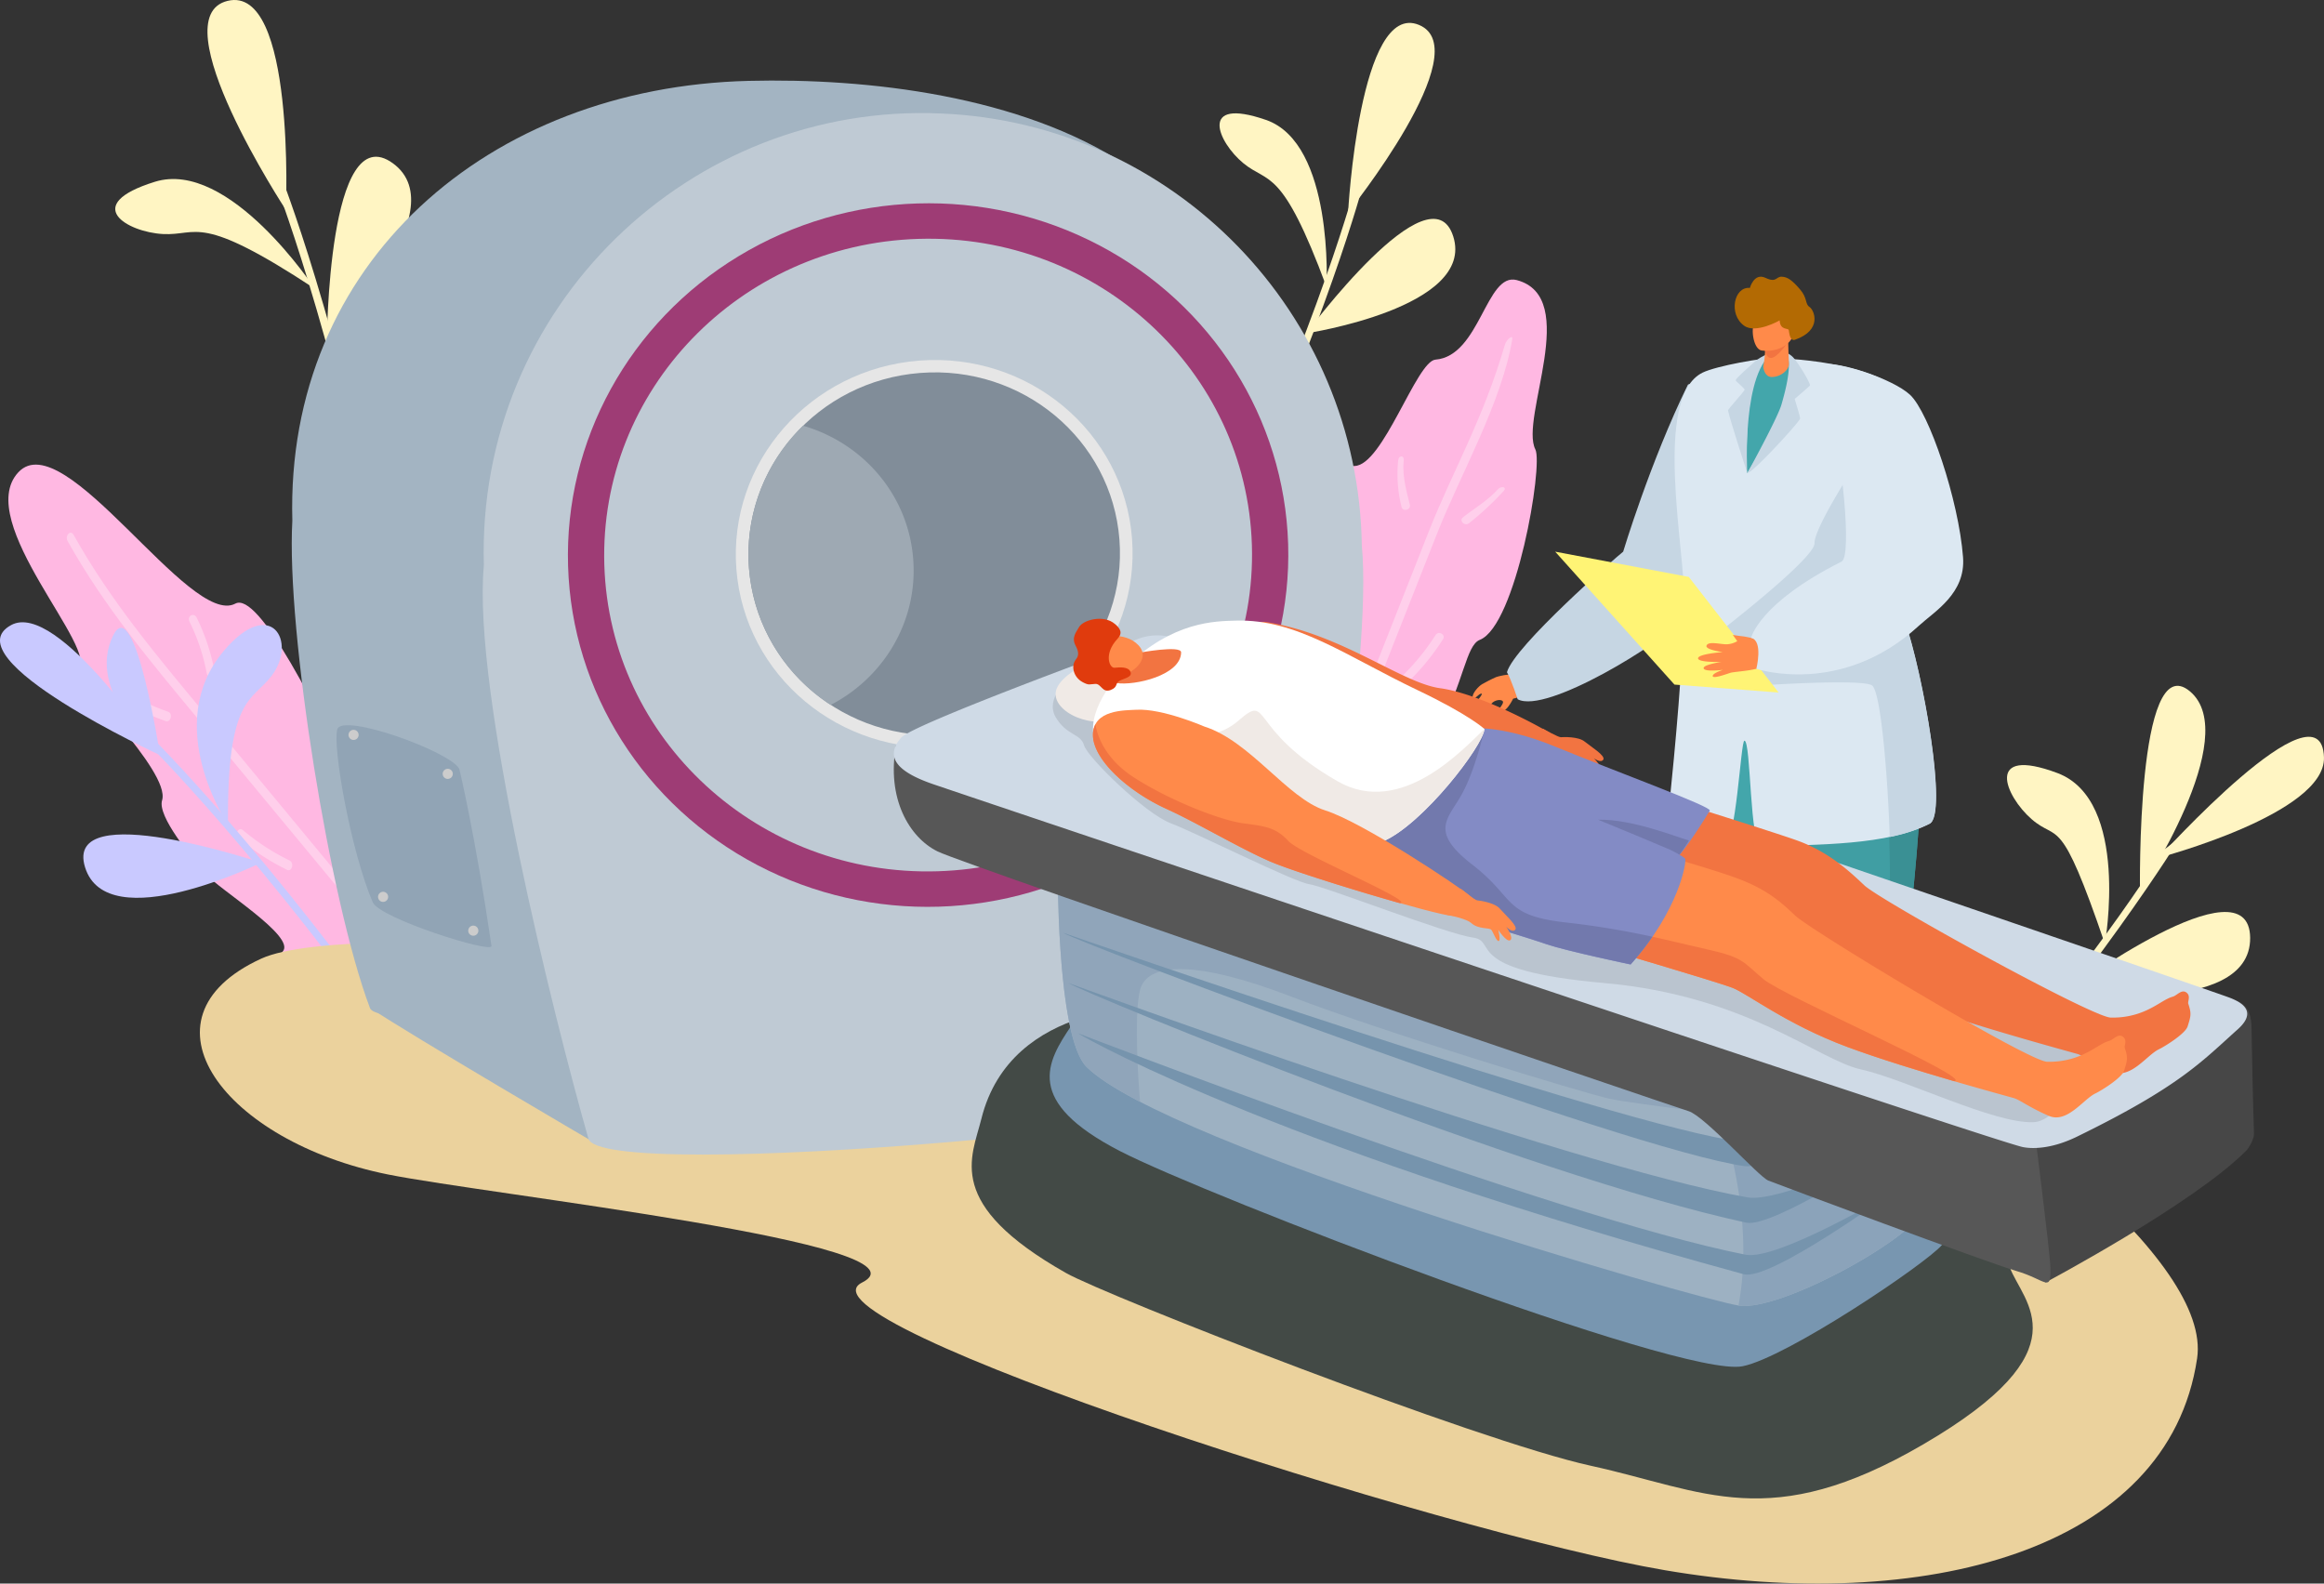 <?xml version="1.0"?>
<svg xmlns="http://www.w3.org/2000/svg" viewBox="0 0 1118.11 761.89" width="1118.11" height="761.89" x="0" y="0"><rect x="0" y="0" width="1118.11" height="761.89" fill="#333333" stroke="none"/><defs><style>.cls-1{fill:#ffb8e2;}.cls-2{fill:#ffcfeb;}.cls-3{fill:#c9c9ff;}.cls-4{fill:#fff5c3;}.cls-5{fill:#ebd29d;}.cls-6{fill:#ff8a4a;}.cls-7{fill:#a3b4c2;}.cls-8{fill:#bfcad4;}.cls-9{fill:#9e3c75;}.cls-10{fill:#e6e6e6;}.cls-11{fill:#818d99;}.cls-12{fill:#9ea9b3;}.cls-13{fill:#91a4b5;}.cls-14{fill:#ccc;}.cls-15{fill:#c6d6e3;}.cls-16{fill:#607475;}.cls-17{fill:#43a6ab;}.cls-18{fill:#3a9094;}.cls-19{fill:#409ea3;}.cls-20{fill:#dce8f2;}.cls-21{fill:#f27441;}.cls-22{fill:#b36a03;}.cls-23{fill:#fff475;}.cls-24{fill:#434a46;}.cls-25{fill:#7896b0;}.cls-26{fill:#9db1c2;}.cls-27{fill:#90a5ba;}.cls-28{fill:#8ba3ba;}.cls-29{fill:#7694ad;}.cls-30{fill:#474747;}.cls-31{fill:#575757;}.cls-32{fill:#cfdae6;}.cls-33{fill:#bac4cf;}.cls-34{fill:#f0eae6;}.cls-35{fill:#838bc5;}.cls-36{fill:#7279ad;}.cls-37{fill:#fff;}.cls-38{fill:#e03b0d;}</style></defs><title>3_image_2</title><g id="Layer_2" data-name="Layer 2"><g id="Layer_2-2" data-name="Layer 2"><path class="cls-1" d="M626,427.06s-.43-202.42,25.71-202.87c13.68-.24,29.77-50.43,38.91-51.16,21.49-1.73,24.34-42.19,39.12-38.27,31,8.22,1.3,66.47,8.94,81.46,3.89,7.62-9.3,84.74-26.72,91.63-6.64,2.62-7.54,20-20.42,44.61C670.66,392.47,635.9,444.14,626,427.06Z"/><path class="cls-2" d="M724,165.93c-10.4,35.77-25.3,61.16-36.63,89.87l-37.2,94.26c-1,2.43,3,3.43,4,1l37.19-94.26c11.33-28.72,31.18-63.18,36.21-93.62C727.93,160.66,724.67,163.44,724,165.93Z"/><path class="cls-2" d="M690.68,305.52a110.76,110.76,0,0,1-16.33,20c-1.89,1.84,1,4.64,2.93,2.8a115.8,115.8,0,0,0,17-20.8C695.67,305.27,692.09,303.31,690.68,305.52Z"/><path class="cls-2" d="M672.69,221.48a64.33,64.33,0,0,0,1.61,22.42c.63,2.5,4.63,1.42,4-1.09-1.76-7-3.69-14-2.94-21.23C675.62,219,673,218.92,672.69,221.48Z"/><path class="cls-2" d="M720.57,235.51c-5.13,5.57-10.76,8.69-16.71,13.41-2.07,1.65.87,4.44,2.93,2.8a145.36,145.36,0,0,0,16.6-15.44C725.18,234.35,722.36,233.56,720.57,235.51Z"/><path class="cls-1" d="M224.39,504.69s-89.23-226-111.16-214.28S30.92,203.53,8.82,227.23,49,313.17,37.44,322.31c-3.75,3,44.9,48.71,40.54,62.75-2.37,7.68,14.24,27.48,20.67,35.11s43.94,30.38,37.38,37.61C122.56,472.63,223.46,539.33,224.39,504.69Z"/><path class="cls-2" d="M35.41,257.33c17.65,31.6,40.14,58.31,62.27,85l72.62,87.72c1.87,2.26-1,5.24-2.86,3L94.81,345.36c-22.12-26.72-44.61-53.42-62.26-85C31.08,257.7,33.93,254.67,35.41,257.33Z"/><path class="cls-2" d="M116.89,399.41A108.72,108.72,0,0,0,139.29,414c2.39,1.17,1.2,5.66-1.2,4.5a114,114,0,0,1-23.3-15.25C112.63,401.47,114.73,397.6,116.89,399.41Z"/><path class="cls-2" d="M94.64,297.2A99.9,99.9,0,0,1,103.22,323c.59,3.09-3.22,3.76-3.81.67a94.55,94.55,0,0,0-8.22-24.52C89.83,296.36,93.29,294.47,94.64,297.2Z"/><path class="cls-2" d="M60.25,333a128,128,0,0,0,20.63,9.44c2.46.86,1.25,5.35-1.19,4.49a128,128,0,0,1-20.63-9.43C56.72,336.18,57.9,331.68,60.25,333Z"/><path class="cls-3" d="M77,363.32S65,285,54.58,305.48C40.48,333.21,77,363.32,77,363.32Z"/><path class="cls-3" d="M77,363.32S27.73,288.6,5.38,300.73C-24.09,316.72,77,363.32,77,363.32Z"/><path class="cls-3" d="M125.58,415.07s-74,36.48-84.65,2.22S125.58,415.07,125.58,415.07Z"/><path class="cls-3" d="M109.69,396.7S77.28,349,107.76,313.05c22.42-26.47,35.41-4.5,23,12C121.23,337.66,109.22,334.66,109.69,396.7Z"/><path class="cls-3" d="M170.76,476.37C104.94,388.83,63.41,350.12,63,349.74l2-2.93c.41.38,42.15,39.28,108.19,127.12Z"/><path class="cls-4" d="M648.59,102.24S711.44,24,682.73,12,648.59,102.24,648.59,102.24Z"/><path class="cls-4" d="M628.48,160.37S710,148,699.18,113.76,628.48,160.37,628.48,160.37Z"/><path class="cls-4" d="M638.21,138.07S641.84,69,609.05,57.68,586,68.48,598.18,78.51,616.66,79.89,638.21,138.07Z"/><path class="cls-4" d="M595.48,239.15C639.9,139,653.5,83.92,653.63,83.37l3.54.34c-.13.55-13.79,55.94-58.36,156.4Z"/><path class="cls-4" d="M1029.58,429s49.85-74.83,24-96.4S1029.58,429,1029.58,429Z"/><path class="cls-4" d="M994.58,476.82s88.28,13.27,88-25.58S994.58,476.82,994.58,476.82Z"/><path class="cls-4" d="M1038.59,412.68s80.21-21.11,79.51-48.21C1117.1,325.63,1038.59,412.68,1038.59,412.68Z"/><path class="cls-4" d="M1012.69,454.07s12.29-69-22.87-82.15-25.28,11-12.35,22.23S991,390.51,1012.69,454.07Z"/><path class="cls-4" d="M928.92,554.08c78-89.31,110.33-142.48,111.9-145l8.16-6.26c-.31.53-38.7,63.69-116.92,153.3Z"/><path class="cls-4" d="M137.55,101S142.21-7.54,109.49.42,137.55,101,137.55,101Z"/><path class="cls-4" d="M157.27,164.58s63.17-63.08,31.78-86S157.27,164.58,157.27,164.58Z"/><path class="cls-4" d="M151.45,138.89S110.35,76.32,74.5,87.46s-13.21,24.22,3.88,25.14S95.37,102,151.45,138.89Z"/><path class="cls-4" d="M179,254.43C153.55,138.65,130.08,81.86,129.85,81.3l3.3-2c.24.57,23.83,57.63,49.35,173.81Z"/><path class="cls-5" d="M422.23,466.27s-251.76-25.73-296.65-5C63,490.1,108.21,549.31,186.73,565.08c48.22,9.68,264.73,33.55,228,52S694.65,737.39,801.06,755.48c123.51,21,242.13-8.72,256-101.88S653,336.86,557.47,339.16,422.23,466.27,422.23,466.27Z"/><path class="cls-6" d="M733.75,333.21c1.79-4.75-1.09-7.53-4.66-8.43-3.26-.82-8.76.75-9.33,1-1.62.67-6,2.93-6.72,3.41-1.69,1-4.8,4.32-4.58,6.56.17,1.73,2.8-1.75,4-2,2.16-.5-3.83,5.19-3.13,6.24s3.88-1.56,4.58-2.26-1.32,3.25-1.26,4c.11,1.7,2.85-.62,4.75-3s4.72-2,7.86-2.2S733.06,335.05,733.75,333.21Z"/><path class="cls-6" d="M728,336.12a24,24,0,0,1-2.57,4.13c-1.42,1.73-3,2.71-4.14,2.16s1.16-2.42,1.76-4.14-2.36-1.46-2.36-1.46l3.4-6.54Z"/><path class="cls-7" d="M360.09,38.91C417.57,37.48,491.31,46,542.23,79.66c39.95,26.41-11.65,85.37-8.46,133.22,7.68,47.92-11.17,176.44-19.27,223.86-154.38,33.68-332.5,62.51-336.56,48.1-19.05-50.37-40.28-181-37.29-234.36C137.25,126.37,235.17,42,360.09,38.91Z"/><path class="cls-7" d="M403.49,52.84,287.3,550.52S198,498.3,177.94,484.84L247.05,95.41Z"/><path class="cls-8" d="M452.68,54.6c112.11,4.58,200.89,96.11,202.51,207.87,5.27,54.79-20.51,205.29-31,258.72.88,18-337,48.91-341.17,26.41-16.51-58.14-55.9-215.13-50.23-275.54C229.15,147.56,332.45,49.27,452.68,54.6Z"/><ellipse class="cls-9" cx="446.53" cy="267.05" rx="173.3" ry="169.25" transform="translate(-7.95 13.77) rotate(-1.75)"/><ellipse class="cls-8" cx="446.53" cy="267.05" rx="155.85" ry="152.2" transform="translate(-7.95 13.77) rotate(-1.75)"/><ellipse class="cls-10" cx="449.46" cy="266.45" rx="95.46" ry="93.23" transform="translate(-19.32 35.68) rotate(-4.45)"/><ellipse class="cls-11" cx="449.46" cy="266.45" rx="89.38" ry="87.28" transform="translate(-19.32 35.68) rotate(-4.45)"/><path class="cls-12" d="M360.35,273.38a86.25,86.25,0,0,1,26-68.56c28.74,8.29,50.63,33.17,53,64.13,2.33,29.89-14.16,57-39.71,70.21A86.4,86.4,0,0,1,360.35,273.38Z"/><path class="cls-13" d="M221,370s7.64,31.7,15.46,85.12c.56,3.9-53.8-13.26-57.12-21-10.46-24.37-19.4-74.42-17.07-83.19C164.46,342.72,217.05,361.71,221,370Z"/><path class="cls-14" d="M213.1,373.06a2.43,2.43,0,1,0,1.58-3.05A2.43,2.43,0,0,0,213.1,373.06Z"/><path class="cls-14" d="M167.79,354.31a2.43,2.43,0,1,0,1.58-3.05A2.43,2.43,0,0,0,167.79,354.31Z"/><path class="cls-14" d="M182,432.23a2.43,2.43,0,1,0,1.58-3.05A2.43,2.43,0,0,0,182,432.23Z"/><path class="cls-14" d="M225.38,448.46a2.43,2.43,0,1,0,1.58-3A2.43,2.43,0,0,0,225.38,448.46Z"/><path class="cls-15" d="M812,185.24c-18.1,37-31,80-31.07,80.18-3,2.31-52.34,45.31-55.91,58,2.15,3.73,5.14,13,5.14,13,13.74,7.45,70.14-27.61,79.74-38.68,33.43-38.53,48.67-89.88,48.67-89.88S814.05,180.94,812,185.24Z"/><path class="cls-16" d="M857.53,566.79s5.94,15,1.72,20.19c-2.24,2.76-8.57,1.23-16.14,1.66-6.74.38-14.71,2.84-17.88,3-11.12.41-14.22-3.33-10.55-7.39,5.78-6.41,21.11-8.64,27.21-21.22S857.53,566.79,857.53,566.79Z"/><path class="cls-17" d="M820.16,321.81c-10.26,32.77-9.87,99.26-9.9,122,0,13.64,4.85,74,17.3,130.77,0,0,9.33,12.07,32.75-1.7,6.05-3.56,9.22-96.92,1.73-127.7-1.72-7.08,22-94.55,16.9-115.93C875.68,315.49,834,277.63,820.16,321.81Z"/><path class="cls-18" d="M862,445.2c-.87-3.59,4.77-27.78,9.89-53.57L853.3,373.17S843.15,430.12,845,440.8c2.11,12.51,8.24,27.42,10.76,40.47s4.72,65.85,8.9,64.61c.15,0,.31-.28.48-.65C867.29,514.24,867,465.76,862,445.2Z"/><path class="cls-16" d="M908.26,569s-19.85-3.05-20.67.21c-1.42,5.69-9.69,9.39-13.33,11.85-5.08,3.44-11.22,6.42-9.26,11.07,1.64,3.92,16.62,2.86,21.8.7,11.08-4.62,11.4-2.7,16.2-4.18C910.45,586.34,916.39,584.34,908.26,569Z"/><path class="cls-19" d="M924.21,339.05c2.44,29.74-3.21,87-5.4,104.54-.81,6.5,16.81,35.51-5.93,133.79,0,0-32.27,9.28-32.82-2.74,0,0-11.23-119.34-12.12-133.23-1.19-18.66-4.55-42.76,1.84-101.68C874.1,300,921.76,309.3,924.21,339.05Z"/><path class="cls-18" d="M918.81,443.59c1.62-13,5.13-47.7,5.86-76.92-5.81.66-11.63,1.28-17.45,1.75,1.52,18.95,1.82,39.3,2,47,.62,31.59-5.59,34.79-2.48,45.35,1.3,4.41,3.15,15.73,5.45,36.65,3.21,29.09,3.8,66.29,4.83,60.81C933.3,475.25,918.06,449.64,918.81,443.59Z"/><path class="cls-20" d="M854,172.22c14,.56,40.94,3.23,55.51,12.4,7.9,5,1.08,97.64,6.66,113.55,9.06,25.84,20.95,93.57,12.18,98.12-20,10.39-53.78,10.12-81,10.86-5.6.15-4.86-50.66-8.08-50.8-1.78-.08-4,50.22-9.71,49.9-17.76-1-27.61-7.3-26.7-16.24,3.37-33.15,6.68-68.84,7.44-100.41.59-24.14-15.4-98.38,8.84-110.32C825.83,176,848.69,172,854,172.22Z"/><path class="cls-15" d="M873,261.35c.2,7.45-47.63,44.13-47.63,44.13l23,24.21s46.57-3.11,52.17,0c4.58,2.54,7.91,48.12,8.62,73a75.63,75.63,0,0,0,19.26-6.4c8.77-4.55-3.12-72.28-12.18-98.12-3.09-8.83-2.37-41.29-2.47-69.28-11.47-4.17-20.25-6.68-20.25-6.68S872.76,253.89,873,261.35Z"/><path class="cls-17" d="M848.91,172.43a12.07,12.07,0,0,0-6.63,10c-.28,3.29-.92,10.29-1.31,17.3-.49,8.94-1.16,27.24-.3,27.85,0,0,9.2-15.37,14.91-24.57,5.82-9.39,11.16-19.87,10.74-22.42C864.65,170.42,855.62,170,848.91,172.43Z"/><path class="cls-15" d="M859.23,169.6a9.8,9.8,0,0,1,4.23,3.23c2.17,2.62,7.76,11.69,7.29,12.65-.22.44-7.3,6.45-7.3,6.45s2.68,8.76,2.62,9.4c-.14,1.57-23,26.41-25.4,26.27,0,0,14.42-26.2,16.39-32.88C860.88,181.69,861.77,173,859.23,169.6Z"/><path class="cls-15" d="M854.1,169s-6.57,1.82-10.22,5.33c-1.89,1.82-8.66,7.46-8.81,8.65-.05.44,4.5,4,4.29,4.54-.44,1.21-8.11,9.36-8,10,1.48,6.26,9.26,30,9.26,30S837.75,177.61,854.1,169Z"/><path class="cls-6" d="M860.69,174.79c-.15-3.37-.31-6-.38-12l-11.42.54a37.74,37.74,0,0,1-.54,12.68c-.12.57.47,5.22,3.87,5.36C856.43,181.5,860.85,178.16,860.69,174.79Z"/><path class="cls-21" d="M849.17,168.8s.86,4.64,4.1,3.1,7.76-8.38,7.76-8.38S849.26,167,849.17,168.8Z"/><path class="cls-6" d="M846.64,145.28A56.43,56.43,0,0,0,843.36,158c-.44,3,.75,10.23,4.35,10.65,6.27.72,13-1.69,15.16-7.54C864.48,156.73,853.46,141.61,846.64,145.28Z"/><path class="cls-22" d="M856.21,154.17s-11.43,6.51-17,2.59c-7.77-5.43-5-19,2.68-18.23,0,0,2-7.44,7.48-4.86s5-.66,7.84-.54,4.93,1.64,8.73,6,2.38,7.07,4.66,8.58,6.28,11.1-7,15.75c-2.48.86-2.79-3.44-3-4.62S856.47,159.11,856.21,154.17Z"/><polygon class="cls-23" points="812.51 277.58 748.22 265.42 805.6 329.37 855.72 333.19 812.51 277.58"/><path class="cls-6" d="M846,307.74s-5.28-1.34-7.68-1.61-4.63-.65-4.63-.65l2.14,3a10.76,10.76,0,0,1-5.07,1.5c-2.89.08-9.15-1.71-9.75.76-.46,1.88,7.81,3,7.81,3s-11.92.87-11.86,3,11.2,1.7,11.2,1.7-7.35,1.19-8.33,2.55c-.84,1.17,1.1,2.18,9.1,1.31,0,0-5.07,1.56-4.91,3,.14,1.24,5.26-.5,8.32-1.54,2.37-.81,15.5-1,17.85-4.63S846,307.74,846,307.74Z"/><path class="cls-20" d="M918.94,189.94c9.17,8.48,23.44,50.69,25.51,78.16,1.32,17.49-13.76,26.07-21.2,32.92C885.77,335.51,845,321.78,845,321.78s3.42-13.51-2.52-14.89c0,0,3.7-16.72,43.53-36.69,5.28-2.64-.36-54-4.5-64.13-3.57-8.68-13.41-28.76-4.11-30.74C884.39,173.83,910.52,182.14,918.94,189.94Z"/><path class="cls-24" d="M938.73,589.68s21.77,2.58,28.11,19.85,36.85,39.66-41.54,85.39c-73.94,43.14-105.09,22.3-159.87,10.31s-233.12-81.75-252.58-92.77c-58.64-33.19-45.39-55.28-40.71-74.12,14.33-57.76,85.33-53.77,85.33-53.77Z"/><path class="cls-25" d="M934.43,562.85s7.5,27,0,36-75,54.42-96.12,58.5c-29.61,5.73-258-82.08-299.62-103.6-46.13-23.88-35.27-42.56-23.16-60.41S934.43,562.85,934.43,562.85Z"/><path class="cls-26" d="M911.66,546.75s14.55,21.75,13.94,34.08-68.67,50.58-89.17,47.3S561.76,551.5,522.86,513.42c-14.92-14.6-14-99.55-14-99.55Z"/><path class="cls-27" d="M540.32,429c-9.86-2-21.44-5.47-31.41-7.88.16,20.85,1.7,80.31,13.95,92.3,5.13,5,14,10.66,25.6,16.67-.4-4.94-3.16-41,0-53.71,3.44-13.7,27.58-14.29,73,3.2,44.9,17.28,140.67,46.35,152.67,49S844.87,538,844.87,538,562.43,433.39,540.32,429Z"/><path class="cls-28" d="M925.6,580.83a27.68,27.68,0,0,0-1.47-9.13L820,516.51s26.63,57.14,16.41,111.62C856.93,631.41,925,593.15,925.6,580.83Z"/><path class="cls-29" d="M909.49,574.24s-58,42.24-70.55,38.82C620.61,553.49,528,502.89,518.55,497.1c0,0,229.39,88.48,321.26,106.57C855.06,606.67,909.49,574.24,909.49,574.24Z"/><path class="cls-29" d="M910.23,553.27s-57.35,37.69-70,35C735.77,565.74,523.44,478.73,514,472.94c0,0,240.36,88,326.86,103.17C856.12,578.8,910.23,553.27,910.23,553.27Z"/><path class="cls-29" d="M909.49,528s-57.23,34.88-70.07,33.07c-56.76-8-318.64-106.58-328.13-112.36,0,0,270.16,93.91,326.42,100.58C853.14,551.15,909.49,528,909.49,528Z"/><path class="cls-30" d="M978.62,551.24l5.44,65.81s71.55-38,96.71-63.52c1.3-1.32,3.75-5.56,3.66-8.19-.43-11.82-1.14-44.73-1.16-49.52,0-7-1.28-12-7-14.24Z"/><path class="cls-31" d="M978.34,539.91s7.95,62.3,8.14,70.06c.3,12.31-2.13,5.68-16.48,1.5S855.34,569.81,850.76,568s-30.55-31-38.38-33.4S464.86,416.44,451.09,409.65s-24.6-25.67-20-51c0,0,125.81,5.38,148.62,11.3S978.34,539.91,978.34,539.91Z"/><path class="cls-32" d="M973.18,551.88C958.85,549,467,383.48,449,377.31s-23.24-13.36-15.45-22.4c5.62-6.51,107.22-43.67,107.22-43.67a25.87,25.87,0,0,1,20.28-5.19c11.87,2.13,494.59,167.65,511.45,173.89,9.08,3.37,12,8.3,4,15.39-17.1,15.3-27.78,27.39-77.1,51.48C986.5,553.13,977.24,552.7,973.18,551.88Z"/><path class="cls-33" d="M514,326.64s-11.39,9.44-6.08,18.44,12,7.71,13.64,13.52,29.34,32.81,41.67,37.48,59.33,28.33,66.67,29.33,66.17,24,78.69,25.67-6.1,15.75,63,21.86S874.61,510,895.4,514.54s64.11,26.21,82.94,25.37,31.48-52.09,31.48-52.09Z"/><path class="cls-34" d="M538.51,313.23s-23.79,6.59-29.62,17,14.65,21,27.62,15.47C573.85,329.86,551.21,317.69,538.51,313.23Z"/><path class="cls-21" d="M819.05,389.64s35.92,11.28,45.41,14.68c15,5.37,24.84,14.36,32.5,21.64s108.68,63,118.38,63.61a38.61,38.61,0,0,0,17.45-3.51c5.78-2.66,8.84-5.47,12.56-6.53,2.12-.61,4.32-3.85,6.72-1.88,2,1.68.38,4.2.74,5.25,1.62,4.84,1.24,6-.31,10.93-1.11,3.52-10.92,9.6-13.8,11-5.81,2.73-13.59,14.58-22.44,10.79s-14-7.67-16.59-8.47-51.24-13.83-80.42-24.7S871.34,456.8,864.05,454s-69.88-21.81-69.88-21.81Z"/><path class="cls-21" d="M608.66,299.19a157.09,157.09,0,0,0-19.47,1.31c-10.31,1.22-41.63,10.35-39.84,22.2s28.6,13.8,48.26,18.91c14.83,3.86,50.7,7.82,66.44,11.71s72.72,11.83,81.16,10.82c4.92-.59,5.77-8.25.36-11.56s-33.84-18.86-52.69-21.46S645.49,304.85,608.66,299.19Z"/><path class="cls-21" d="M742.25,350.54s7.52,4.25,8.69,4.15,8.42-.38,11.43,2.08,10.16,6.79,9,8.7-4.52-.66-4.52-.66,4.57,4.6,3,6-6.57-4-6.57-4,2.16,4.81,1.16,5.28-3.22-3.55-4.36-4.65-6.15.95-10.26-1.7c-2-1.31-9.39-1.9-12.53-1.85C735.51,364,742.25,350.54,742.25,350.54Z"/><path class="cls-6" d="M804,412.6s20.83,6,30.32,9.45c15,5.37,21.7,11.17,29.37,18.45s111.41,69.73,121.1,70.33a38.76,38.76,0,0,0,17.45-3.52c5.79-2.66,8.84-5.47,12.56-6.53,2.13-.61,4.33-3.85,6.73-1.88,2,1.68.38,4.2.73,5.25,1.62,4.84,1.24,6-.3,10.93-1.11,3.52-10.92,9.6-13.81,11-5.8,2.73-13.58,14.58-22.43,10.79s-14-7.67-16.6-8.47-51.23-13.83-80.41-24.7-47.91-25.61-55.2-28.43-65.93-20.08-65.93-20.08Z"/><path class="cls-21" d="M848.58,471.22c-9.93-8.22-9.41-10.45-26.55-14.29-12.89-2.88-27.72-6.88-47.34-10.15l-7.16,8.37s58.64,17.26,65.93,20.08,26,17.57,55.2,28.43c15,5.59,35.2,11.76,51.61,16.54C949.4,518.8,858.51,479.44,848.58,471.22Z"/><path class="cls-35" d="M705.14,350.63s15.26-2.89,43.42,8.72S823.69,388.1,822.61,390,810,410.62,805.23,414.22s-79.81-21.09-79.81-21.09l-34.09-20.9Z"/><path class="cls-36" d="M768.9,394.38c16.15-.37,37.14,8.14,43.66,10-2.54,4.23-5.28,8.26-7.33,9.81-1.38,1-8.64-.28-18.25-2.69Z"/><path class="cls-35" d="M803.93,409s5.9,3,6.81,4.07-2.72,24.65-26.23,51c0,0-30.61-6.4-40.52-9.77-20-6.82-50.86-14.67-60.55-22-18.26-13.79-18.09-32.94-18.09-32.94s24.18-24.23,28-30.15S803.93,409,803.93,409Z"/><path class="cls-36" d="M683.44,432.22c9.69,7.31,40.53,15.16,60.55,22,9.91,3.37,40.52,9.77,40.52,9.77A134.05,134.05,0,0,0,795,450.69a402.34,402.34,0,0,0-41.42-6.84c-30.74-3.42-24.14-11.56-45.21-27.84s-11.59-22-5-34,10.85-31.21,10.85-31.21l-14.68,8.63-6.23,9.74c-3.78,5.93-28,30.15-28,30.15S665.18,418.43,683.44,432.22Z"/><path class="cls-37" d="M541.48,321S525,337,525.9,351.69c.72,11.94,18.65,17.24,63.28,35.53s63.9,22.89,76.12,17.66c19.35-8.28,48.26-46.07,48.92-54.12,0,0-7.21-6.8-32.12-18.67-34.57-16.48-58.13-34.34-87.54-33.49C584.83,298.88,564.28,298.79,541.48,321Z"/><path class="cls-21" d="M548,314.06s20.27-3.78,20.25-.19c-.06,11-22.23,16.12-31.07,14.77S548,314.06,548,314.06Z"/><path class="cls-6" d="M528.86,306.75s12.21-3.47,18.91,3.75-4.85,15.6-12.26,14.83S525.1,309.77,528.86,306.75Z"/><path class="cls-38" d="M537.66,307.33c2.68-2.86,1.26-5-1.27-7.13-5.48-4.72-15.37-1.87-17.24,1.5-1.3,2.34-3.81,5-1.63,9s.84,5.6,0,6.72c-2.31,3-1.09,8.4,3.36,10.78,3.13,1.68,3.29.95,6.12.84s3.31,4.47,7.34,2.94c3.75-1.43,2-3.31,4.35-4.48s6.24-1.76,5.2-4.28-5.09-2.19-7.64-1.95S530.89,314.58,537.66,307.33Z"/><path class="cls-34" d="M643.59,375.92c-44-25.19-31.85-43.07-47.91-29.08-16.48,14.36-42.28,3.37-42.28,3.37S620.07,394.51,645,406c8.87,1.51,15.19,1,20.28-1.14,19.35-8.28,48.26-46.07,48.92-54.12C704.29,360,674.27,393.51,643.59,375.92Z"/><path class="cls-6" d="M579.44,349.56s-20.15-8.77-32.65-8.08c-5.7.32-20.7-.12-20.95,11.87s16.92,27.46,35.43,35.84c14,6.32,34.59,18.6,49.44,25.11s79.95,26,88.44,26.43c4.94.25,12.67-5.63,7.89-9.82s-51.31-35.28-69.44-41S601.47,356.52,579.44,349.56Z"/><path class="cls-6" d="M702.83,427.62s6.69,5.47,7.85,5.57,8.37,1.05,10.92,4,8.86,8.42,7.41,10.11-4.33-1.42-4.33-1.42,3.71,5.31,1.94,6.47-5.79-5-5.79-5,1.3,5.11.23,5.4-2.56-4-3.5-5.32-6.22-.1-9.82-3.41c-1.78-1.64-8.93-3.47-12-4C693.91,439.73,702.83,427.62,702.83,427.62Z"/><path class="cls-21" d="M619.88,404.66c-5.94-6.38-10.6-7.09-21.59-8.52s-35.57-11-52.82-22.14-18.41-25.61-18.41-25.61a10.77,10.77,0,0,0-1.22,5c-.24,11.91,16.92,27.46,35.43,35.84,14,6.32,34.59,18.6,49.44,25.11,9.57,4.2,40,13.79,62.75,20.19C681.31,433.9,625.83,411.05,619.88,404.66Z"/></g></g></svg>
